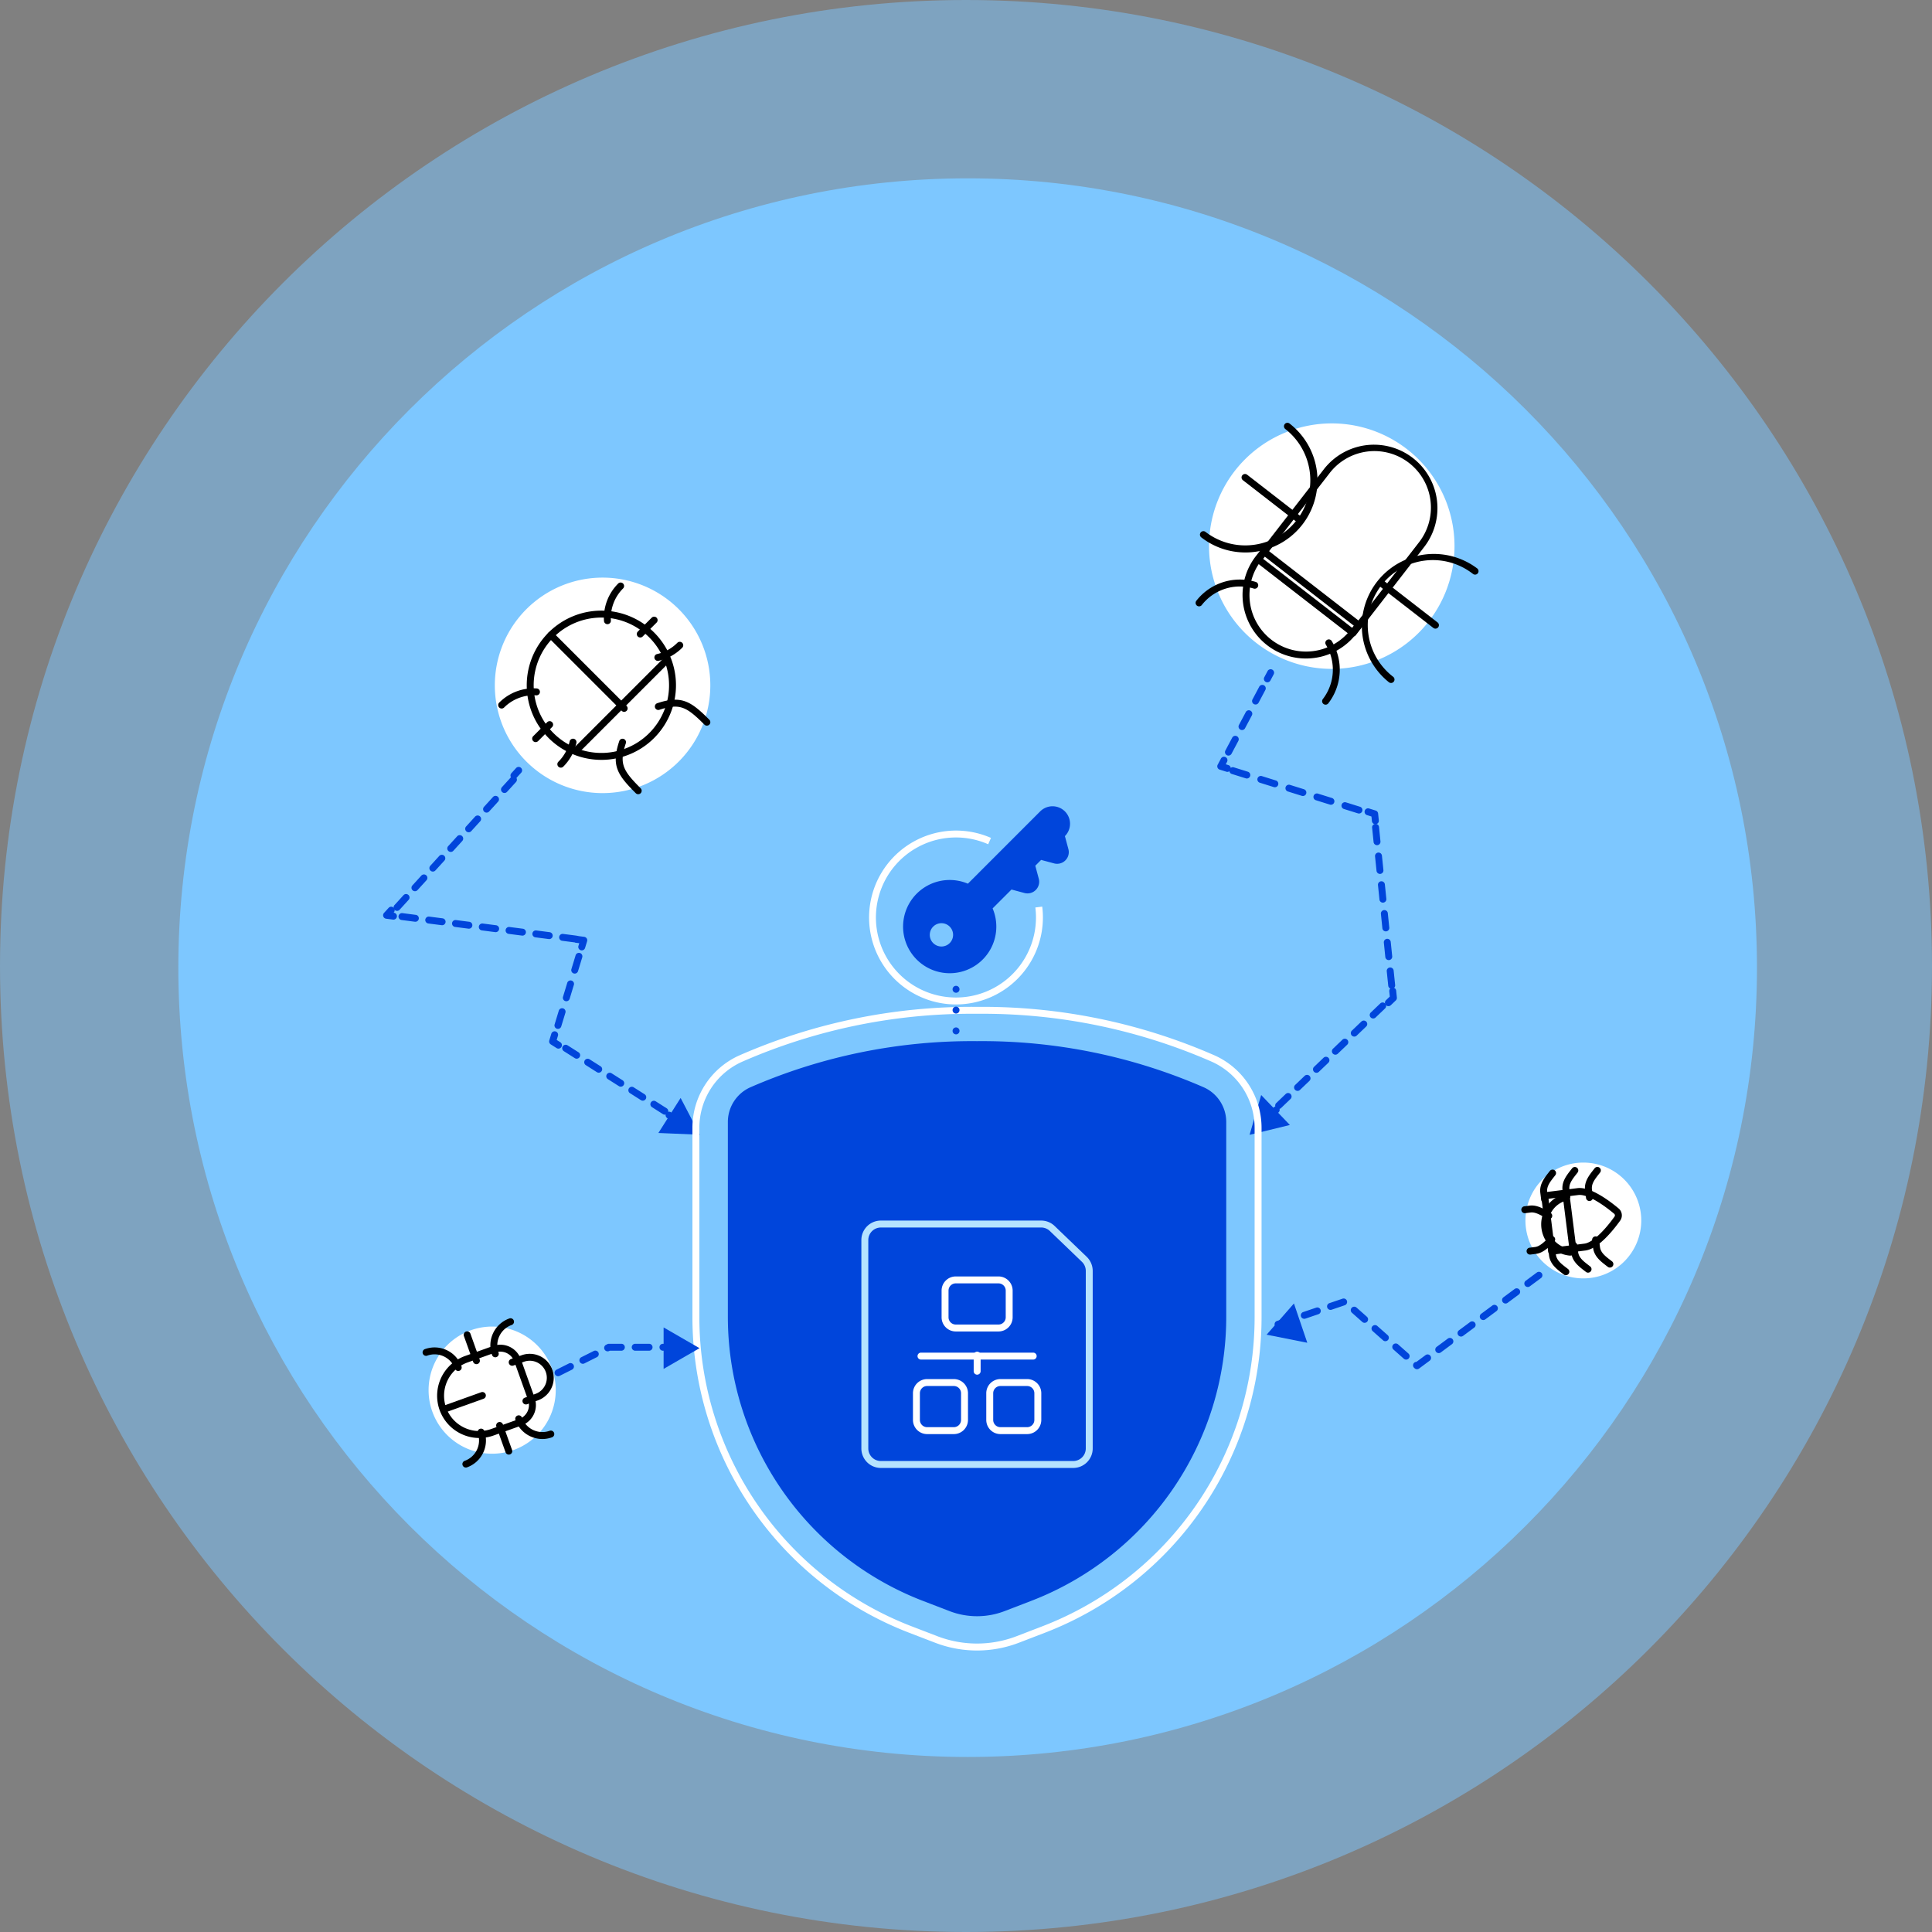 <svg xmlns="http://www.w3.org/2000/svg" width="520" height="520" viewBox="0 0 520 520">
  <rect x="0" y="0" width="520" height="520" fill="#808080" stroke="none"/>
  <g id="그룹_16" data-name="그룹 16" transform="translate(-376 -1984)">
    <path id="패스_222" data-name="패스 222" d="M260,520c143.594,0,260-116.406,260-260S403.594,0,260,0,0,116.406,0,260,116.406,520,260,520Z" transform="translate(376 1984)" fill="#7dc7ff" opacity="0.5" style="mix-blend-mode: multiply;isolation: isolate"/>
    <path id="패스_143" data-name="패스 143" d="M212.445,424.89c117.33,0,212.445-95.115,212.445-212.445S329.775,0,212.445,0,0,95.115,0,212.445,95.115,424.89,212.445,424.89Z" transform="translate(424 2032)" fill="#7dc7ff"/>
    <path id="패스_144" data-name="패스 144" d="M134.878,190.2a29,29,0,1,0-29-29A29,29,0,0,0,134.878,190.2Z" transform="translate(403.305 2007.265)" fill="#fff"/>
    <path id="패스_145" data-name="패스 145" d="M366.633,149.461A33.036,33.036,0,1,0,333.6,116.424,33.036,33.036,0,0,0,366.633,149.461Z" transform="translate(367.812 2014.57)" fill="#fff"/>
    <path id="패스_146" data-name="패스 146" d="M184.2,321.285v52.378a81.91,81.91,0,0,0,52.5,76.448l7.161,2.752a20.642,20.642,0,0,0,14.818,0l7.161-2.752a81.912,81.912,0,0,0,52.5-76.448V321.285a10.228,10.228,0,0,0-5.972-9.369,149.266,149.266,0,0,0-61.1-12.459,149.267,149.267,0,0,0-61.1,12.459A10.227,10.227,0,0,0,184.2,321.285Z" transform="translate(387.705 1964.769)" fill="#0045db"/>
    <path id="패스_147" data-name="패스 147" d="M135.519,182.2a20.083,20.083,0,1,1,14.208-5.876A20.026,20.026,0,0,1,135.519,182.2Zm0-38.3a18.218,18.218,0,1,0,12.89,5.33A18.168,18.168,0,0,0,135.519,143.9Z" transform="translate(402.325 2006.32)"/>
    <path id="패스_148" data-name="패스 148" d="M130.576,182.219a.933.933,0,0,1-.66-1.592l24.115-24.114a.933.933,0,0,1,1.319,1.319l-24.115,24.114A.926.926,0,0,1,130.576,182.219Z" transform="translate(400.582 2004.635)"/>
    <path id="패스_149" data-name="패스 149" d="M142.082,169.611a.93.93,0,0,1-.66-.273l-19.706-19.706a.933.933,0,1,1,1.319-1.319l19.706,19.706a.933.933,0,0,1-.659,1.592Z" transform="translate(401.912 2005.983)"/>
    <path id="패스_150" data-name="패스 150" d="M155.657,155.811a.932.932,0,0,1-.207-1.841,11.19,11.19,0,0,0,5.446-3.021.933.933,0,1,1,1.323,1.316,13.051,13.051,0,0,1-6.352,3.523A.944.944,0,0,1,155.657,155.811Z" transform="translate(397.405 2006.07)"/>
    <path id="패스_151" data-name="패스 151" d="M139.694,143.4a.933.933,0,0,1-.93-.876,13.108,13.108,0,0,1,3.821-10.062.933.933,0,0,1,1.319,1.321,11.236,11.236,0,0,0-3.278,8.628.932.932,0,0,1-.875.987Z" transform="translate(399.797 2008.6)"/>
    <path id="패스_152" data-name="패스 152" d="M150.042,148.375a.933.933,0,0,1-.659-1.592l3.753-3.754a.933.933,0,0,1,1.319,1.319L150.7,148.1A.93.93,0,0,1,150.042,148.375Z" transform="translate(398.284 2007.208)"/>
    <path id="패스_153" data-name="패스 153" d="M125.012,189.086a.933.933,0,0,1-.658-1.594,11.189,11.189,0,0,0,3.02-5.446.933.933,0,1,1,1.818.416,13.048,13.048,0,0,1-3.522,6.352A.931.931,0,0,1,125.012,189.086Z" transform="translate(401.936 2001.529)"/>
    <path id="패스_154" data-name="패스 154" d="M106.531,170.773a.933.933,0,0,1-.66-1.591,13.063,13.063,0,0,1,10.063-3.822.933.933,0,1,1-.113,1.862,11.277,11.277,0,0,0-8.629,3.277A.929.929,0,0,1,106.531,170.773Z" transform="translate(404.489 2003.929)"/>
    <path id="패스_155" data-name="패스 155" d="M117.095,181.322a.933.933,0,0,1-.66-1.592l3.752-3.752a.933.933,0,1,1,1.319,1.319l-3.752,3.752A.933.933,0,0,1,117.095,181.322Z" transform="translate(403.076 2002.415)"/>
    <path id="패스_156" data-name="패스 156" d="M169.124,175.957a.928.928,0,0,1-.659-.273c-4.8-4.8-6.613-5.822-12.093-4a.933.933,0,1,1-.589-1.77c6.55-2.18,9.043-.51,14,4.448a.932.932,0,0,1-.66,1.592Z" transform="translate(397.134 2003.352)"/>
    <path id="패스_157" data-name="패스 157" d="M148.569,196.512a.928.928,0,0,1-.66-.273c-4.959-4.959-6.628-7.451-4.448-14a.933.933,0,1,1,1.77.589c-1.824,5.478-.8,7.293,4,12.093a.933.933,0,0,1-.659,1.592Z" transform="translate(399.205 2001.251)"/>
    <path id="패스_158" data-name="패스 158" d="M358.733,151.6a17.083,17.083,0,0,1-13.461-27.549l1.413-1.823a.934.934,0,0,1,1.31-.164l25.518,19.789a.934.934,0,0,1,.165,1.31l-1.414,1.823a16.969,16.969,0,0,1-11.354,6.477A17.281,17.281,0,0,1,358.733,151.6Zm-11.987-26.4a15.213,15.213,0,1,0,24.044,18.645l.841-1.085-24.043-18.646Z" transform="translate(368.743 2009.637)"/>
    <path id="패스_159" data-name="패스 159" d="M373.286,141.367a.936.936,0,0,1-.572-.2L347.2,121.381a.934.934,0,0,1-.165-1.309l18.376-23.7A17.079,17.079,0,1,1,392.4,117.311l-18.375,23.7a.931.931,0,0,1-.62.354A.969.969,0,0,1,373.286,141.367Zm-24.209-20.888,24.043,18.646,17.8-22.958A15.213,15.213,0,1,0,366.88,97.521Z" transform="translate(366.904 2013.93)"/>
    <path id="패스_160" data-name="패스 160" d="M326.751,138.343a.932.932,0,0,1-.736-1.5,14.847,14.847,0,0,1,16.005-5.074.933.933,0,0,1-.547,1.784,12.972,12.972,0,0,0-13.985,4.432A.928.928,0,0,1,326.751,138.343Z" transform="translate(371.977 2008.859)"/>
    <path id="패스_161" data-name="패스 161" d="M365.831,167.9a.933.933,0,0,1-.736-1.5,12.975,12.975,0,0,0,.812-14.648.932.932,0,1,1,1.59-.973,14.847,14.847,0,0,1-.929,16.765A.93.93,0,0,1,365.831,167.9Z" transform="translate(366.946 2005.762)"/>
    <path id="패스_162" data-name="패스 162" d="M355.808,111.2a.927.927,0,0,1-.571-.2L340.655,99.691a.933.933,0,1,1,1.145-1.474l14.581,11.308a.933.933,0,0,1-.573,1.67Z" transform="translate(369.871 2013.555)"/>
    <path id="패스_163" data-name="패스 163" d="M340.391,117.282a19.283,19.283,0,0,1-11.859-4.059.933.933,0,1,1,1.145-1.474,17.52,17.52,0,0,0,21.472-27.69.933.933,0,1,1,1.145-1.474,19.38,19.38,0,0,1-11.9,34.7Z" transform="translate(370.795 2015.412)"/>
    <path id="패스_164" data-name="패스 164" d="M398.8,144.533a.929.929,0,0,1-.572-.2l-14.583-11.308a.933.933,0,0,1,1.145-1.474l14.583,11.308a.933.933,0,0,1-.573,1.67Z" transform="translate(363.552 2008.67)"/>
    <path id="패스_165" data-name="패스 165" d="M387.209,158.6a.934.934,0,0,1-.571-.2A19.386,19.386,0,0,1,410.4,127.768a.933.933,0,1,1-1.145,1.474,17.52,17.52,0,1,0-21.472,27.69.933.933,0,0,1-.574,1.67Z" transform="translate(363.188 2009.224)"/>
    <path id="패스_166" data-name="패스 166" d="M110.193,193.251a.933.933,0,0,1-.689-1.562l1.257-1.378a.933.933,0,1,1,1.379,1.257l-1.257,1.379A.926.926,0,0,1,110.193,193.251Z" transform="translate(404.136 2000.414)" fill="#0045db"/>
    <path id="패스_167" data-name="패스 167" d="M74.03,230.566a.932.932,0,0,1-.69-1.561l2.409-2.645a.933.933,0,1,1,1.379,1.256l-2.409,2.645A.932.932,0,0,1,74.03,230.566Zm4.819-5.289a.932.932,0,0,1-.69-1.561l2.409-2.645a.933.933,0,1,1,1.379,1.257l-2.409,2.645A.932.932,0,0,1,78.849,225.277Zm4.819-5.288a.933.933,0,0,1-.69-1.562l2.409-2.645a.933.933,0,1,1,1.379,1.257l-2.409,2.645A.932.932,0,0,1,83.668,219.989Zm4.819-5.29a.933.933,0,0,1-.69-1.562l2.409-2.644a.933.933,0,1,1,1.379,1.257L89.176,214.4A.935.935,0,0,1,88.487,214.7Zm4.82-5.289a.933.933,0,0,1-.69-1.562l2.409-2.645a.933.933,0,1,1,1.379,1.257L94,209.106A.935.935,0,0,1,93.306,209.41Zm4.819-5.289a.933.933,0,0,1-.69-1.562l2.409-2.645a.933.933,0,0,1,1.38,1.257l-2.409,2.645A.937.937,0,0,1,98.125,204.121Zm4.819-5.29a.933.933,0,0,1-.689-1.562l2.409-2.645a.933.933,0,0,1,1.38,1.257l-2.409,2.645A.933.933,0,0,1,102.944,198.831Z" transform="translate(408.837 1998.597)" fill="#0045db"/>
    <path id="패스_168" data-name="패스 168" d="M71.951,237.5a1.052,1.052,0,0,1-.12-.007l-1.85-.239a.934.934,0,0,1-.57-1.554l1.256-1.38a.933.933,0,0,1,1.379,1.257l-.05.055.074.008a.933.933,0,0,1-.118,1.859Z" transform="translate(409.944 1994.018)" fill="#0045db"/>
    <path id="패스_169" data-name="패스 169" d="M122.794,244.173a1.041,1.041,0,0,1-.12-.007l-3.6-.466a.933.933,0,1,1,.239-1.851l3.6.466a.933.933,0,0,1-.118,1.858Zm-7.207-.932a1.041,1.041,0,0,1-.12-.007l-3.6-.466a.933.933,0,1,1,.239-1.851l3.6.466a.933.933,0,0,1-.118,1.858Zm-7.207-.933a1.041,1.041,0,0,1-.12-.007l-3.6-.466a.933.933,0,1,1,.238-1.851l3.6.466a.933.933,0,0,1-.118,1.858Zm-7.208-.933a1.054,1.054,0,0,1-.12-.007l-3.6-.465a.934.934,0,0,1-.806-1.045.944.944,0,0,1,1.045-.806l3.6.465a.933.933,0,0,1-.118,1.858Zm-7.207-.932a1.042,1.042,0,0,1-.12-.007l-3.6-.466a.933.933,0,1,1,.239-1.851l3.6.466a.933.933,0,0,1-.118,1.858Zm-7.206-.933a1.055,1.055,0,0,1-.12-.007l-3.6-.465a.934.934,0,0,1-.806-1.045.945.945,0,0,1,1.045-.806l3.6.465a.933.933,0,0,1-.118,1.858Zm-7.207-.932a1.039,1.039,0,0,1-.12-.007l-3.6-.466a.934.934,0,0,1-.806-1.045.944.944,0,0,1,1.045-.807l3.6.466a.933.933,0,0,1-.118,1.859Z" transform="translate(408.239 1993.516)" fill="#0045db"/>
    <path id="패스_170" data-name="패스 170" d="M131.339,247.134a.946.946,0,0,1-.271-.04.934.934,0,0,1-.622-1.164l.223-.73-.757-.1a.933.933,0,0,1,.239-1.852l1.85.239a.934.934,0,0,1,.774,1.2l-.543,1.786A.933.933,0,0,1,131.339,247.134Z" transform="translate(401.242 1992.662)" fill="#0045db"/>
    <path id="패스_171" data-name="패스 171" d="M124.168,269.868a.906.906,0,0,1-.271-.04.933.933,0,0,1-.622-1.163l1.13-3.72a.933.933,0,0,1,1.785.541l-1.13,3.72A.933.933,0,0,1,124.168,269.868Zm2.259-7.44a.947.947,0,0,1-.271-.04.933.933,0,0,1-.621-1.164l1.13-3.72a.933.933,0,1,1,1.785.543l-1.13,3.72A.934.934,0,0,1,126.427,262.428Zm2.259-7.44a.933.933,0,0,1-.893-1.2l1.129-3.719a.933.933,0,0,1,1.786.541l-1.13,3.721A.934.934,0,0,1,128.686,254.988Z" transform="translate(402.001 1991.056)" fill="#0045db"/>
    <path id="패스_172" data-name="패스 172" d="M123.949,277.981a.925.925,0,0,1-.5-.146l-1.575-1a.934.934,0,0,1-.393-1.059l.542-1.784a.933.933,0,1,1,1.785.543l-.337,1.105.977.62a.933.933,0,0,1-.5,1.72Z" transform="translate(402.36 1988.259)" fill="#0045db"/>
    <path id="패스_173" data-name="패스 173" d="M153.929,297.151a.917.917,0,0,1-.5-.146l-2.965-1.883a.933.933,0,0,1,1-1.575l2.964,1.884a.932.932,0,0,1-.5,1.719ZM148,293.384a.923.923,0,0,1-.5-.146l-2.965-1.883a.933.933,0,0,1,1-1.575l2.965,1.884a.932.932,0,0,1-.5,1.719Zm-5.931-3.767a.924.924,0,0,1-.5-.146l-2.964-1.883a.932.932,0,1,1,1-1.574l2.965,1.882a.933.933,0,0,1-.5,1.72Zm-5.93-3.767a.93.93,0,0,1-.5-.145l-2.966-1.883a.933.933,0,0,1,1-1.576l2.966,1.882a.933.933,0,0,1-.5,1.721Zm-5.931-3.767a.928.928,0,0,1-.5-.146l-2.964-1.883a.932.932,0,1,1,1-1.574l2.965,1.882a.933.933,0,0,1-.5,1.72Z" transform="translate(401.007 1986.865)" fill="#0045db"/>
    <path id="패스_174" data-name="패스 174" d="M160.605,301.391a.926.926,0,0,1-.5-.146l-1.574-1a.933.933,0,0,1,1-1.575l1.575,1a.933.933,0,0,1-.5,1.719Z" transform="translate(397.039 1984.684)" fill="#0045db"/>
    <path id="패스_175" data-name="패스 175" d="M156.1,304.031l11.152.47-5.167-9.893Z" transform="translate(397.105 1984.912)" fill="#0045db"/>
    <path id="패스_176" data-name="패스 176" d="M347.373,162.781a.921.921,0,0,1-.437-.109.933.933,0,0,1-.387-1.261l.875-1.649a.933.933,0,1,1,1.648.875l-.874,1.648A.936.936,0,0,1,347.373,162.781Z" transform="translate(369.739 2004.868)" fill="#0045db"/>
    <path id="패스_177" data-name="패스 177" d="M335.645,183.769a.932.932,0,0,1-.824-1.369l1.825-3.437a.933.933,0,1,1,1.648.874l-1.824,3.437A.932.932,0,0,1,335.645,183.769Zm3.646-6.874a.932.932,0,0,1-.823-1.37l1.824-3.436a.933.933,0,1,1,1.648.874l-1.824,3.437A.932.932,0,0,1,339.291,176.895Zm3.647-6.874a.932.932,0,0,1-.824-1.37l1.824-3.436a.933.933,0,0,1,1.648.874l-1.824,3.437A.931.931,0,0,1,342.938,170.021Z" transform="translate(370.995 2003.599)" fill="#0045db"/>
    <path id="패스_178" data-name="패스 178" d="M334.535,190.9a.939.939,0,0,1-.279-.043l-1.78-.557a.933.933,0,0,1-.546-1.326l.873-1.648a.933.933,0,1,1,1.649.875l-.348.656.709.221a.933.933,0,0,1-.279,1.823Z" transform="translate(371.812 2000.849)" fill="#0045db"/>
    <path id="패스_179" data-name="패스 179" d="M372.656,202.924a.923.923,0,0,1-.277-.043l-3.772-1.178a.932.932,0,1,1,.555-1.78l3.772,1.178a.932.932,0,0,1-.278,1.823Zm-7.544-2.356a.923.923,0,0,1-.278-.043l-3.772-1.179a.932.932,0,0,1,.556-1.78l3.771,1.178a.933.933,0,0,1-.277,1.824Zm-7.545-2.357a.9.9,0,0,1-.278-.043l-3.772-1.178a.933.933,0,0,1,.556-1.781l3.772,1.179a.933.933,0,0,1-.278,1.823Zm-7.545-2.356a.929.929,0,0,1-.278-.043l-3.772-1.179a.932.932,0,0,1,.556-1.78l3.772,1.179a.933.933,0,0,1-.278,1.823Zm-7.545-2.357a.926.926,0,0,1-.278-.042l-3.772-1.179a.932.932,0,0,1,.556-1.78l3.772,1.178a.933.933,0,0,1-.278,1.823Z" transform="translate(369.109 2000.036)" fill="#0045db"/>
    <path id="패스_180" data-name="패스 180" d="M381.117,207.363a.932.932,0,0,1-.927-.838l-.127-1.244-1.193-.371a.933.933,0,1,1,.555-1.782l1.781.555a.935.935,0,0,1,.651.8l.189,1.856a.934.934,0,0,1-.834,1.023C381.18,207.362,381.149,207.363,381.117,207.363Z" transform="translate(365.065 1998.48)" fill="#0045db"/>
    <path id="패스_181" data-name="패스 181" d="M386.021,254.211a.933.933,0,0,1-.927-.839l-.4-3.866a.933.933,0,1,1,1.856-.189l.4,3.866a.934.934,0,0,1-.834,1.023C386.085,254.209,386.053,254.211,386.021,254.211Zm-.79-7.732a.934.934,0,0,1-.927-.839l-.395-3.866a.934.934,0,0,1,.834-1.023.947.947,0,0,1,1.022.834l.395,3.866a.934.934,0,0,1-.833,1.023C385.295,246.477,385.262,246.479,385.231,246.479Zm-.789-7.733a.934.934,0,0,1-.927-.839l-.395-3.866a.933.933,0,0,1,1.857-.189l.394,3.866a.933.933,0,0,1-.833,1.023C384.506,238.744,384.474,238.746,384.442,238.746Zm-.788-7.733a.935.935,0,0,1-.928-.839l-.394-3.866a.933.933,0,1,1,1.856-.189l.395,3.866a.934.934,0,0,1-.834,1.023C383.717,231.011,383.685,231.013,383.654,231.013Zm-.789-7.733a.932.932,0,0,1-.927-.838l-.395-3.866a.933.933,0,1,1,1.856-.19l.395,3.866a.934.934,0,0,1-.833,1.023C382.928,223.279,382.9,223.28,382.865,223.28Zm-.789-7.733a.933.933,0,0,1-.927-.838l-.395-3.866a.933.933,0,0,1,1.857-.19L383,214.52a.933.933,0,0,1-.833,1.023C382.14,215.546,382.106,215.547,382.075,215.547Z" transform="translate(364.554 1995.936)" fill="#0045db"/>
    <path id="패스_182" data-name="패스 182" d="M385.515,264.565a.932.932,0,0,1-.645-1.606l1.019-.975-.144-1.4a.933.933,0,1,1,1.857-.189l.189,1.856a.934.934,0,0,1-.284.769l-1.348,1.29A.932.932,0,0,1,385.515,264.565Z" transform="translate(364.178 1990.245)" fill="#0045db"/>
    <path id="패스_183" data-name="패스 183" d="M352.783,294.2a.932.932,0,0,1-.646-1.606l2.545-2.436a.933.933,0,0,1,1.29,1.349l-2.545,2.436A.928.928,0,0,1,352.783,294.2Zm5.088-4.871a.933.933,0,0,1-.645-1.607l2.545-2.436a.933.933,0,1,1,1.29,1.348l-2.545,2.436A.925.925,0,0,1,357.871,289.328Zm5.088-4.873a.933.933,0,0,1-.645-1.607l2.545-2.436a.933.933,0,1,1,1.29,1.348l-2.545,2.436A.932.932,0,0,1,362.96,284.455Zm5.089-4.872a.932.932,0,0,1-.645-1.606l2.544-2.436a.933.933,0,0,1,1.29,1.349l-2.545,2.436A.928.928,0,0,1,368.049,279.583Zm5.088-4.871a.933.933,0,0,1-.645-1.607l2.545-2.436a.933.933,0,1,1,1.29,1.348l-2.545,2.436A.929.929,0,0,1,373.138,274.712Zm5.089-4.873a.933.933,0,0,1-.645-1.607l2.544-2.436a.933.933,0,1,1,1.29,1.348l-2.544,2.436A.932.932,0,0,1,378.227,269.839Z" transform="translate(367.37 1988.287)" fill="#0045db"/>
    <path id="패스_184" data-name="패스 184" d="M348.61,300.032a.932.932,0,0,1-.645-1.605l1.347-1.291a.932.932,0,1,1,1.29,1.346l-1.348,1.291A.921.921,0,0,1,348.61,300.032Z" transform="translate(369.534 1984.909)" fill="#0045db"/>
    <path id="패스_185" data-name="패스 185" d="M345.579,293.726l-3.122,10.716,10.842-2.653Z" transform="translate(369.87 1985)" fill="#0045db"/>
    <path id="패스_186" data-name="패스 186" d="M247.532,398.375h-7.19a3.814,3.814,0,0,1-3.81-3.809v-7.191a3.814,3.814,0,0,1,3.81-3.809h7.19a3.814,3.814,0,0,1,3.81,3.809v7.191A3.814,3.814,0,0,1,247.532,398.375Zm-7.19-12.943a1.946,1.946,0,0,0-1.944,1.943v7.191a1.946,1.946,0,0,0,1.944,1.943h7.19a1.946,1.946,0,0,0,1.944-1.943v-7.191a1.946,1.946,0,0,0-1.944-1.943Z" transform="translate(385.192 1971.614)" fill="#fff"/>
    <path id="패스_187" data-name="패스 187" d="M261.1,366H249.592a3.813,3.813,0,0,1-3.809-3.809V355a3.813,3.813,0,0,1,3.809-3.809H261.1A3.813,3.813,0,0,1,264.906,355v7.191A3.813,3.813,0,0,1,261.1,366Zm-11.505-12.943A1.945,1.945,0,0,0,247.649,355v7.191a1.945,1.945,0,0,0,1.943,1.943H261.1a1.946,1.946,0,0,0,1.943-1.943V355a1.945,1.945,0,0,0-1.943-1.943Z" transform="translate(383.648 1976.365)" fill="#fff"/>
    <path id="패스_188" data-name="패스 188" d="M270.658,398.375h-7.191a3.813,3.813,0,0,1-3.809-3.809v-7.191a3.813,3.813,0,0,1,3.809-3.809h7.191a3.813,3.813,0,0,1,3.809,3.809v7.191A3.813,3.813,0,0,1,270.658,398.375Zm-7.191-12.943a1.945,1.945,0,0,0-1.943,1.943v7.191a1.945,1.945,0,0,0,1.943,1.943h7.191a1.946,1.946,0,0,0,1.943-1.943v-7.191a1.946,1.946,0,0,0-1.943-1.943Z" transform="translate(381.798 1971.614)" fill="#fff"/>
    <path id="패스_189" data-name="패스 189" d="M269.977,376.182h-30.2a.933.933,0,1,1,0-1.866h30.2a.933.933,0,0,1,0,1.866Z" transform="translate(384.108 1973.747)" fill="#fff"/>
    <path id="패스_190" data-name="패스 190" d="M255.966,380.5a.932.932,0,0,1-.933-.933v-4.315a.933.933,0,1,1,1.866,0v4.315A.933.933,0,0,1,255.966,380.5Z" transform="translate(383.036 1973.492)" fill="#fff"/>
    <path id="패스_191" data-name="패스 191" d="M279.679,403.9H227.906a5.253,5.253,0,0,1-5.247-5.247V342.563a5.253,5.253,0,0,1,5.247-5.248H271.05a5.215,5.215,0,0,1,3.662,1.492l8.624,8.286a5.285,5.285,0,0,1,1.59,3.762v47.794A5.253,5.253,0,0,1,279.679,403.9Zm-51.772-64.715a3.386,3.386,0,0,0-3.381,3.382v56.086a3.385,3.385,0,0,0,3.381,3.381H279.68a3.385,3.385,0,0,0,3.381-3.381V350.855a3.406,3.406,0,0,0-1.021-2.422l-8.624-8.287a3.37,3.37,0,0,0-2.366-.965Z" transform="translate(385.178 1975.202)" fill="#b5e3ff"/>
    <path id="패스_192" data-name="패스 192" d="M259.054,231.744l5.083-5.083,3.5.939a3.14,3.14,0,0,0,3.842-3.843l-.938-3.5,1.565-1.565,3.5.938a3.137,3.137,0,0,0,3.842-3.842l-.937-3.5a4.706,4.706,0,0,0-6.657-6.655L252.4,225.09a12.547,12.547,0,1,0,6.655,6.654Zm-13.772,3.98a3.137,3.137,0,1,1-3.138,3.138A3.138,3.138,0,0,1,245.282,235.724Z" transform="translate(384.11 1996.755)" fill="#0045db"/>
    <path id="패스_193" data-name="패스 193" d="M250.585,462.8a31.359,31.359,0,0,1-11.291-2.1l-6.96-2.675a91.01,91.01,0,0,1-58.34-84.944V322.177a21.318,21.318,0,0,1,12.458-19.47l.178-.079a155.5,155.5,0,0,1,63.962-13.064c.437,0,.89-.006,1.342-.006a155.557,155.557,0,0,1,62.6,13.067l.174.077a21.375,21.375,0,0,1,12.467,19.553v50.833a91.013,91.013,0,0,1-58.337,84.943l-6.962,2.676A31.362,31.362,0,0,1,250.585,462.8Zm-1.35-171.379a153.723,153.723,0,0,0-61.852,12.91l-.163.073a19.45,19.45,0,0,0-11.36,17.764v50.917A89.145,89.145,0,0,0,233,456.29l6.959,2.676a29.74,29.74,0,0,0,21.245,0l6.962-2.677a89.145,89.145,0,0,0,57.141-83.2v-50.84A19.509,19.509,0,0,0,313.941,304.4l-.16-.071a153.688,153.688,0,0,0-61.846-12.908c-.447,0-.9,0-1.342.006C250.13,291.425,249.68,291.424,249.235,291.424Z" transform="translate(388.374 1965.434)" fill="#fff"/>
    <path id="패스_194" data-name="패스 194" d="M247.651,258.853a23.4,23.4,0,1,1,9.427-44.825l-.753,1.707a21.539,21.539,0,1,0,12.862,19.718,22.053,22.053,0,0,0-.167-2.7l1.851-.229a23.754,23.754,0,0,1,.182,2.933A23.427,23.427,0,0,1,247.651,258.853Z" transform="translate(385.646 1995.496)" fill="#fff"/>
    <path id="패스_195" data-name="패스 195" d="M248.389,294.511a.933.933,0,1,1,.933.933A.936.936,0,0,1,248.389,294.511Zm0-5.6a.933.933,0,1,1,.933.933A.936.936,0,0,1,248.389,288.914Zm0-5.6a.933.933,0,1,1,.933.933A.936.936,0,0,1,248.389,283.317Zm0-5.6a.933.933,0,1,1,.933.933A.936.936,0,0,1,248.389,277.72Zm0-5.6a.933.933,0,1,1,.933.933A.936.936,0,0,1,248.389,272.123Zm0-5.6a.933.933,0,1,1,.933.933A.936.936,0,0,1,248.389,266.526Zm0-5.6a.933.933,0,1,1,.933.933A.936.936,0,0,1,248.389,260.93Zm0-5.6a.933.933,0,1,1,.933.933A.936.936,0,0,1,248.389,255.333Z" transform="translate(383.998 1989.356)" fill="#0045db"/>
    <path id="패스_196" data-name="패스 196" d="M101.306,402.65A17.11,17.11,0,1,0,84.2,385.54,17.11,17.11,0,0,0,101.306,402.65Z" transform="translate(407.156 1972.618)" fill="#fff"/>
    <path id="패스_197" data-name="패스 197" d="M88.3,392.571a.933.933,0,0,1-.314-1.811l10.4-3.724a.932.932,0,1,1,.629,1.756l-10.4,3.725A.925.925,0,0,1,88.3,392.571Z" transform="translate(407.134 1971.685)"/>
    <path id="패스_198" data-name="패스 198" d="M113.576,389.14a.933.933,0,0,1-.314-1.812l2.889-1.034a4.592,4.592,0,1,0-3.1-8.646l-2.89,1.034a.933.933,0,0,1-.628-1.756l2.889-1.034a6.457,6.457,0,1,1,4.352,12.159l-2.889,1.034A.929.929,0,0,1,113.576,389.14Z" transform="translate(403.982 1972.868)"/>
    <path id="패스_199" data-name="패스 199" d="M97.985,376.928a.933.933,0,0,1-.878-.618l-2.483-6.935a.933.933,0,1,1,1.756-.628l2.483,6.935a.932.932,0,0,1-.878,1.247Z" transform="translate(406.243 1974.239)"/>
    <path id="패스_200" data-name="패스 200" d="M104.33,374.587a.932.932,0,0,1-.878-.618,7.693,7.693,0,0,1,4.644-9.825.933.933,0,1,1,.629,1.756,5.826,5.826,0,0,0-3.517,7.44.933.933,0,0,1-.564,1.193A.921.921,0,0,1,104.33,374.587Z" transform="translate(404.975 1974.728)"/>
    <path id="패스_201" data-name="패스 201" d="M91.346,379.323a.933.933,0,0,1-.878-.618,5.82,5.82,0,0,0-7.441-3.518.933.933,0,1,1-.629-1.756,7.694,7.694,0,0,1,9.825,4.645.934.934,0,0,1-.878,1.247Z" transform="translate(407.986 1973.677)"/>
    <path id="패스_202" data-name="패스 202" d="M108.188,405.428a.932.932,0,0,1-.878-.618l-2.484-6.935a.933.933,0,0,1,1.756-.628l2.483,6.934a.934.934,0,0,1-.878,1.247Z" transform="translate(404.76 1970.08)"/>
    <path id="패스_203" data-name="패스 203" d="M118.265,400.752a7.7,7.7,0,0,1-7.242-5.1.933.933,0,1,1,1.756-.629,5.818,5.818,0,0,0,7.44,3.518.933.933,0,0,1,.629,1.757A7.657,7.657,0,0,1,118.265,400.752Z" transform="translate(403.72 1970.558)"/>
    <path id="패스_204" data-name="패스 204" d="M95.133,409.344a.933.933,0,0,1-.314-1.811,5.819,5.819,0,0,0,3.518-7.441.933.933,0,0,1,1.756-.629,7.694,7.694,0,0,1-4.646,9.826A.924.924,0,0,1,95.133,409.344Z" transform="translate(406.256 1969.649)"/>
    <path id="패스_205" data-name="패스 205" d="M98.079,398.588a11.372,11.372,0,0,1-3.827-22.078l7.513-2.689a5.849,5.849,0,0,1,7.472,3.532l3.724,10.4a5.85,5.85,0,0,1-3.532,7.471l-7.514,2.689A11.346,11.346,0,0,1,98.079,398.588Zm5.652-23.244a3.968,3.968,0,0,0-1.337.233l-7.514,2.689a9.5,9.5,0,1,0,6.406,17.893l7.514-2.688a3.984,3.984,0,0,0,2.4-5.087l-3.724-10.4A3.986,3.986,0,0,0,103.731,375.345Z" transform="translate(406.94 1972.451)"/>
    <path id="패스_206" data-name="패스 206" d="M446.7,347.49A15.585,15.585,0,1,0,431.111,331.9,15.585,15.585,0,0,0,446.7,347.49Z" transform="translate(355.464 1980.589)" fill="#fff"/>
    <path id="패스_207" data-name="패스 207" d="M442.059,341.888q-.087,0-.173-.008a8.46,8.46,0,0,1-1.989-16.388,1.637,1.637,0,0,1,2.175,1.34l1.657,13.158a1.721,1.721,0,0,1,0,.392,1.686,1.686,0,0,1-1.673,1.506Zm-1.8-14.545a6.6,6.6,0,0,0-3.739,8.328A6.627,6.627,0,0,0,441.853,340Z" transform="translate(356.542 1980.059)"/>
    <path id="패스_208" data-name="패스 208" d="M430.466,342.8a.933.933,0,0,1-.116-1.859l1.494-.187c1.24-.163,2.446-1.362,3.511-2.42l.295-.294a.934.934,0,0,1,1.311,1.33l-.291.286c-1.211,1.2-2.717,2.7-4.588,2.948l-1.5.188A1.006,1.006,0,0,1,430.466,342.8Z" transform="translate(357.354 1978.874)"/>
    <path id="패스_209" data-name="패스 209" d="M435.3,331.817a.923.923,0,0,1-.466-.126l-.412-.241c-1.281-.752-2.729-1.6-3.965-1.458l-1.487.188a.933.933,0,0,1-.233-1.852l1.5-.187c1.853-.22,3.675.844,5.134,1.7l.4.235a.933.933,0,0,1-.467,1.741Z" transform="translate(357.548 1980.347)"/>
    <path id="패스_210" data-name="패스 210" d="M446.542,341.453a.935.935,0,0,1-.926-.816L443.739,325.7a.932.932,0,0,1,.809-1.042l8.961-1.128c3.416-.432,8.4,3.235,11.065,5.461a2.442,2.442,0,0,1,.413,3.3c-2.029,2.813-5.944,7.6-9.368,8.03l-8.961,1.128A1,1,0,0,1,446.542,341.453Zm-.835-15.06,1.644,13.084,8.036-1.011c1.96-.245,4.984-2.964,8.088-7.27a.572.572,0,0,0-.1-.772c-4.07-3.4-7.667-5.29-9.635-5.042Z" transform="translate(347.074 1980.258)"/>
    <path id="패스_211" data-name="패스 211" d="M450.512,348.958a.93.93,0,0,1-.571-.2l-.391-.3c-1.534-1.176-3.273-2.51-3.561-4.8l-.235-1.867a.933.933,0,1,1,1.852-.233l.235,1.867c.19,1.515,1.421,2.457,2.845,3.55l.4.307a.933.933,0,0,1-.573,1.671Z" transform="translate(346.939 1978.266)"/>
    <path id="패스_212" data-name="패스 212" d="M456.92,348.152a.93.93,0,0,1-.571-.2l-.393-.3c-1.534-1.177-3.271-2.511-3.559-4.8l-.235-1.867a.933.933,0,1,1,1.851-.233l.235,1.867c.19,1.514,1.42,2.458,2.844,3.55l.4.309a.933.933,0,0,1-.573,1.67Z" transform="translate(346.508 1978.384)"/>
    <path id="패스_213" data-name="패스 213" d="M463.219,346.53a.918.918,0,0,1-.571-.2l-.4-.307c-1.53-1.174-3.264-2.506-3.552-4.79l-.26-2.066a.933.933,0,0,1,1.851-.233l.261,2.066c.19,1.511,1.416,2.453,2.838,3.543l.407.315a.932.932,0,0,1-.573,1.669Z" transform="translate(346.087 1978.638)"/>
    <path id="패스_214" data-name="패스 214" d="M444.645,326.089a.932.932,0,0,1-.924-.816l-.235-1.867c-.288-2.286,1.065-4.008,2.259-5.528l.306-.391a.933.933,0,1,1,1.474,1.145l-.313.4c-1.108,1.41-2.065,2.629-1.875,4.142l.235,1.867a.933.933,0,0,1-.809,1.042A1.019,1.019,0,0,1,444.645,326.089Z" transform="translate(347.093 1981.671)"/>
    <path id="패스_215" data-name="패스 215" d="M451.053,325.282a.933.933,0,0,1-.924-.816l-.235-1.867c-.288-2.286,1.065-4.008,2.258-5.527l.307-.392a.933.933,0,1,1,1.474,1.144l-.314.4c-1.107,1.409-2.064,2.628-1.874,4.141l.235,1.867a.932.932,0,0,1-.809,1.042A1.012,1.012,0,0,1,451.053,325.282Z" transform="translate(346.663 1981.789)"/>
    <path id="패스_216" data-name="패스 216" d="M457.58,325.476a.934.934,0,0,1-.925-.816l-.259-2.065c-.288-2.284,1.063-4,2.256-5.521l.31-.4a.933.933,0,1,1,1.474,1.144l-.317.4c-1.105,1.409-2.061,2.626-1.871,4.137l.26,2.065a.935.935,0,0,1-.809,1.043C457.657,325.473,457.618,325.476,457.58,325.476Z" transform="translate(346.226 1981.78)"/>
    <path id="패스_217" data-name="패스 217" d="M125.013,380.736a.933.933,0,0,1-.42-1.767l3.336-1.674a.932.932,0,0,1,.836,1.667l-3.335,1.674A.92.92,0,0,1,125.013,380.736Zm6.669-3.349a.933.933,0,0,1-.419-1.767l3.335-1.673a.933.933,0,1,1,.836,1.668l-3.335,1.673A.917.917,0,0,1,131.681,377.387Zm6.669-3.348a.933.933,0,0,1-.42-1.767l.339-.17a.936.936,0,0,1,.42-.1h3.352a.933.933,0,0,1,0,1.866H138.91l-.141.072A.938.938,0,0,1,138.35,374.039Zm18.615-.171h-3.731a.933.933,0,1,1,0-1.866h3.731a.933.933,0,0,1,0,1.866Zm-7.462,0h-3.731a.933.933,0,1,1,0-1.866H149.5a.933.933,0,1,1,0,1.866Z" transform="translate(401.198 1973.677)" fill="#0045db"/>
    <path id="패스_218" data-name="패스 218" d="M157.694,378.183l9.666-5.581-9.666-5.582Z" transform="translate(396.916 1974.26)" fill="#0045db"/>
    <path id="패스_219" data-name="패스 219" d="M393.323,376.74a.933.933,0,0,1-.62-.236l-.132-.118a.933.933,0,0,1,.6-1.63l2.447-1.815a.932.932,0,1,1,1.112,1.5l-2.853,2.118A.931.931,0,0,1,393.323,376.74Zm-2.926-2.591a.929.929,0,0,1-.618-.234l-2.794-2.473a.933.933,0,1,1,1.237-1.4l2.794,2.473a.933.933,0,0,1-.618,1.632Zm8.777-1.75a.933.933,0,0,1-.557-1.682l3-2.223a.932.932,0,1,1,1.112,1.5l-3,2.224A.928.928,0,0,1,399.174,372.4Zm-14.364-3.2a.933.933,0,0,1-.618-.234l-2.794-2.473a.933.933,0,1,1,1.237-1.4l2.795,2.473a.933.933,0,0,1-.619,1.631Zm20.357-1.251a.932.932,0,0,1-.557-1.681l3-2.224a.932.932,0,0,1,1.111,1.5l-3,2.224A.923.923,0,0,1,405.166,367.95Zm-49.246-2.377a.933.933,0,0,1-.3-1.816l3.533-1.2a.933.933,0,0,1,.6,1.766l-3.533,1.2A.919.919,0,0,1,355.921,365.573Zm23.3-1.318a.929.929,0,0,1-.618-.235l-2.793-2.475a.933.933,0,1,1,1.237-1.4l2.793,2.475a.933.933,0,0,1-.618,1.631Zm31.936-.752a.933.933,0,0,1-.557-1.682l3-2.224a.933.933,0,0,1,1.111,1.5l-3,2.224A.929.929,0,0,1,411.159,363.5Zm-48.173-.333a.932.932,0,0,1-.3-1.815l3.533-1.2a.933.933,0,0,1,.6,1.766l-3.533,1.2A.917.917,0,0,1,362.986,363.171Zm7.065-2.4a.932.932,0,0,1-.3-1.815l3.533-1.2a.932.932,0,1,1,.6,1.765l-3.533,1.2A.924.924,0,0,1,370.051,360.769Zm47.1-1.714a.932.932,0,0,1-.556-1.681l3-2.224a.932.932,0,0,1,1.111,1.5l-3,2.224A.928.928,0,0,1,417.15,359.055Zm5.992-4.447a.933.933,0,0,1-.556-1.682l3-2.224a.933.933,0,1,1,1.112,1.5l-3,2.223A.929.929,0,0,1,423.143,354.608Z" transform="translate(364.066 1975.789)" fill="#0045db"/>
    <path id="패스_220" data-name="패스 220" d="M358.782,370l-10.948-2.173,7.355-8.4Z" transform="translate(369.078 1975.405)" fill="#0045db"/>
  </g>
</svg>
